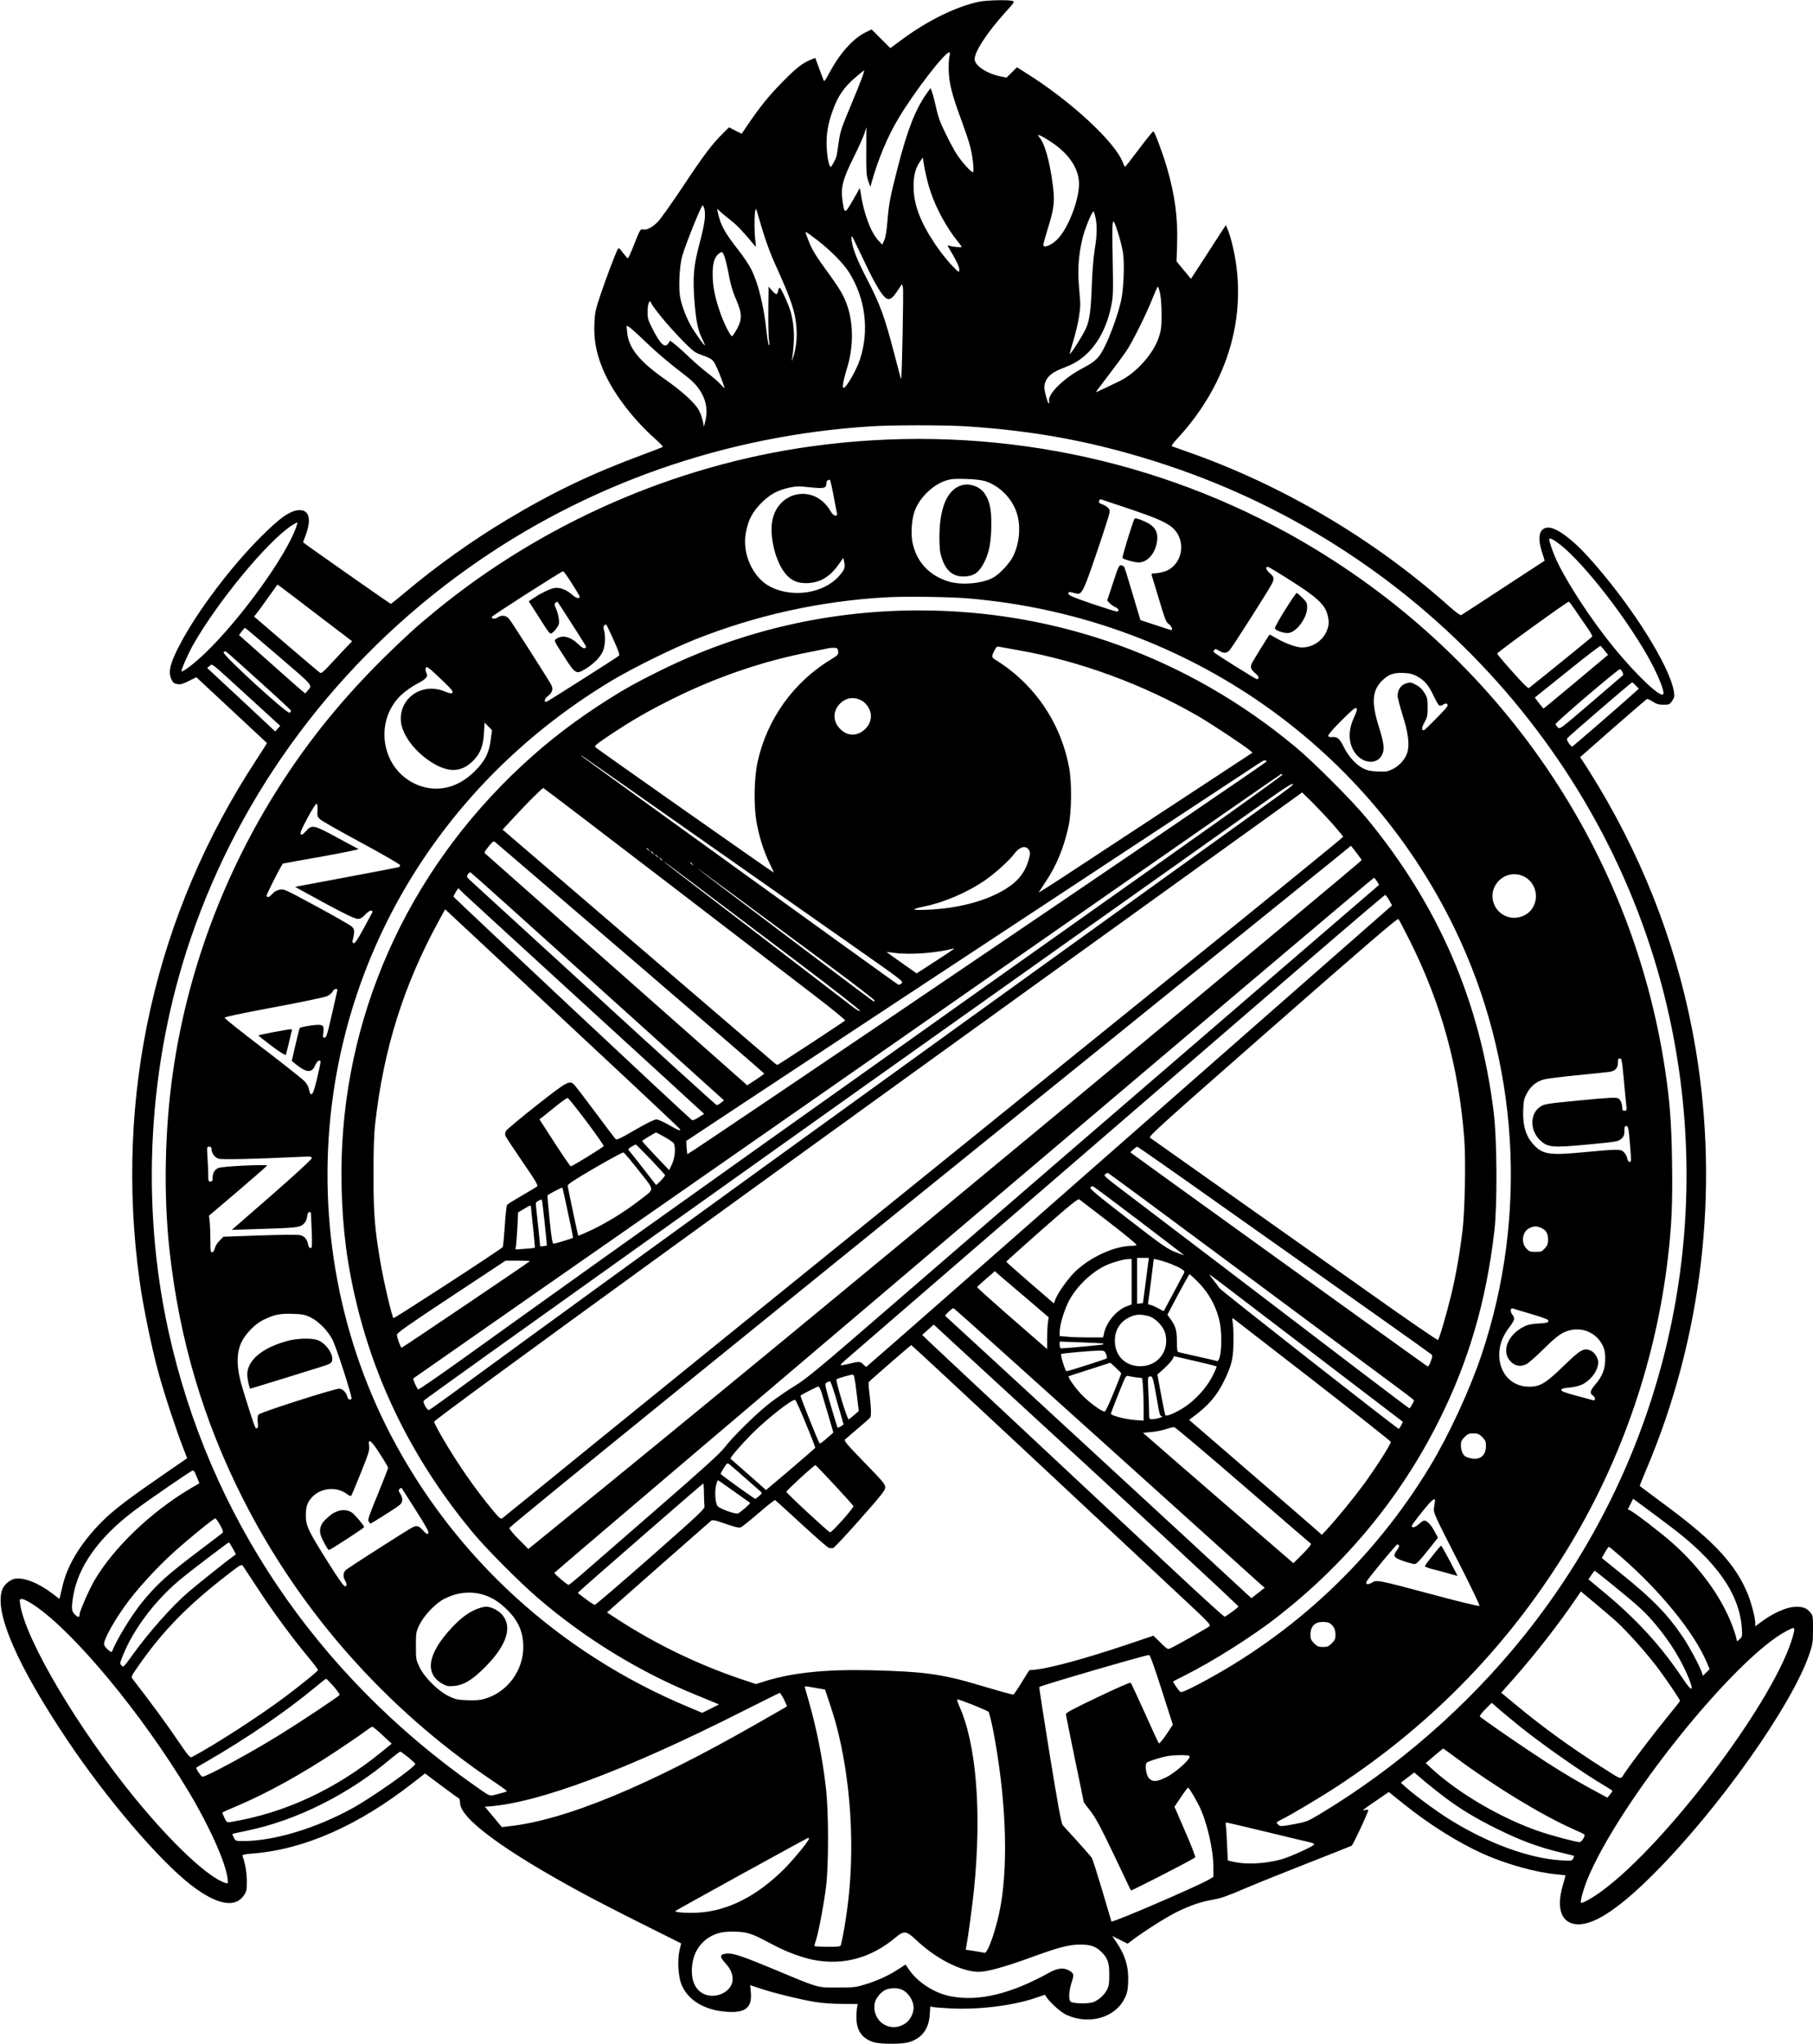 <?xml version="1.0" standalone="no"?>
<!DOCTYPE svg PUBLIC "-//W3C//DTD SVG 20010904//EN"
 "http://www.w3.org/TR/2001/REC-SVG-20010904/DTD/svg10.dtd">
<svg version="1.0" xmlns="http://www.w3.org/2000/svg"
 width="1663pt" height="1875pt" viewBox="0 0 1663 1875"
 preserveAspectRatio="xMidYMid meet">
<g transform="translate(0,1875) scale(0.1,-0.1)"
fill="#000000" stroke="none">
<path d="M8980 18734 c-213 -45 -474 -174 -714 -352 l-99 -74 -86 86 -86 86
-50 -24 c-118 -56 -241 -193 -340 -379 -41 -76 -44 -80 -53 -57 -5 14 -24 64
-42 112 l-32 87 -37 -15 c-82 -34 -132 -73 -256 -198 -126 -127 -212 -232
-327 -402 l-55 -81 -58 29 -58 30 -54 -54 c-96 -93 -181 -205 -368 -488 -101
-151 -204 -297 -229 -323 -52 -54 -104 -80 -139 -72 -22 6 -27 -3 -77 -129
-29 -75 -57 -136 -61 -136 -4 0 -24 23 -45 51 -29 40 -39 48 -46 36 -21 -38
-104 -256 -155 -407 -52 -154 -56 -173 -61 -280 -5 -143 14 -255 69 -395 83
-213 267 -462 484 -657 44 -40 78 -74 75 -77 -2 -3 -79 -34 -170 -67 -479
-177 -835 -347 -1260 -602 -314 -188 -644 -423 -927 -661 -73 -61 -135 -111
-138 -111 -6 0 -805 560 -805 565 0 1 11 31 24 66 53 143 33 229 -54 229 -82
0 -176 -64 -356 -244 -276 -276 -581 -680 -738 -978 -94 -176 -115 -258 -86
-325 15 -35 24 -43 55 -49 30 -5 49 0 106 28 l70 35 322 -300 c177 -165 323
-301 325 -303 2 -1 -39 -67 -91 -146 -936 -1424 -1311 -3095 -1076 -4793 31
-225 111 -615 173 -840 55 -200 165 -533 229 -696 l34 -87 -215 -148 c-296
-204 -433 -307 -530 -398 -208 -197 -350 -418 -397 -621 -9 -39 -19 -82 -23
-97 l-7 -27 -65 50 c-129 98 -262 150 -345 135 -46 -9 -101 -57 -116 -104 -71
-207 140 -691 597 -1374 365 -545 848 -1110 1142 -1336 232 -178 401 -209 480
-89 24 37 27 49 26 131 0 77 -16 168 -40 229 -4 11 14 16 88 22 476 36 976
257 1480 652 l107 83 148 -111 c81 -61 154 -114 161 -116 6 -3 12 -22 12 -43
0 -142 403 -439 1130 -832 107 -58 353 -185 546 -281 l352 -176 -15 -63 c-20
-86 -13 -234 16 -309 57 -149 215 -244 426 -256 164 -10 224 40 212 178 l-6
67 87 -29 c121 -41 376 -104 507 -125 66 -11 167 -18 252 -18 l141 -1 -6 -30
c-4 -16 -7 -61 -6 -100 0 -115 54 -189 160 -221 65 -19 255 -19 322 1 117 35
182 121 190 251 l5 76 31 -6 c17 -3 92 -8 166 -12 253 -12 564 27 766 96 l89
30 14 -22 c32 -50 134 -141 184 -163 207 -94 446 -26 533 152 23 45 29 74 32
146 7 138 -26 250 -111 374 l-35 52 70 -35 71 -36 41 31 c109 83 312 211 406
258 128 63 231 98 341 116 64 11 132 34 284 100 110 47 373 153 585 236 212
83 391 154 398 158 13 8 152 305 152 325 0 6 -11 8 -27 3 -36 -8 -31 -4 104
88 l112 77 138 -111 c232 -186 494 -351 726 -456 212 -95 488 -172 680 -189
42 -3 77 -8 77 -10 0 -2 -11 -43 -25 -90 -65 -225 -8 -361 150 -358 153 4 375
154 680 459 600 599 1278 1558 1434 2028 28 83 31 104 31 219 0 120 -1 128
-25 156 -35 42 -74 55 -149 50 -75 -5 -193 -58 -295 -133 l-61 -45 0 33 c0 47
-37 186 -70 267 -110 266 -302 475 -725 790 -143 106 -262 195 -264 197 -2 1
24 68 58 147 514 1210 673 2557 455 3861 -143 855 -446 1671 -898 2423 -53 86
-110 179 -129 206 l-33 50 300 264 c166 145 306 266 313 269 6 2 30 -8 54 -24
33 -22 54 -28 97 -28 53 0 57 2 80 35 20 29 22 42 17 80 -36 243 -412 832
-800 1256 -142 154 -280 254 -352 254 -83 0 -105 -86 -58 -227 14 -42 24 -76
23 -77 -2 -1 -172 -113 -378 -247 -206 -135 -380 -249 -387 -252 -7 -5 -52 29
-110 80 -690 617 -1530 1113 -2403 1419 -69 25 -131 47 -139 49 -9 4 6 26 45
68 482 520 664 1172 503 1802 -11 44 -28 98 -38 120 l-17 40 -80 -123 c-43
-67 -115 -178 -159 -246 l-81 -124 -66 80 -66 80 5 162 c8 234 -20 448 -93
697 -37 128 -110 325 -124 334 -4 3 -63 -69 -131 -160 -68 -91 -126 -165 -129
-165 -3 0 -12 16 -19 35 -68 189 -481 571 -897 830 l-76 48 -48 -48 -48 -47
-58 12 c-124 26 -234 99 -234 157 0 71 115 246 284 433 80 88 84 95 64 102
-41 11 -242 7 -308 -8z m-272 -506 c-5 -24 -8 -88 -5 -143 6 -114 33 -216 120
-450 30 -82 65 -186 76 -229 24 -90 39 -236 25 -236 -16 0 -99 91 -143 157
-23 35 -71 122 -106 195 -51 103 -71 158 -89 244 -14 61 -31 126 -38 144 l-13
32 -41 -58 c-99 -142 -172 -330 -259 -669 -71 -276 -82 -335 -95 -494 -7 -87
-17 -149 -29 -175 l-18 -41 -37 40 c-70 75 -135 252 -162 440 -4 28 -9 43 -12
35 -2 -8 -32 -61 -65 -118 -69 -117 -71 -117 -89 7 -18 120 2 196 103 399 45
90 89 189 99 220 l17 56 -1 -219 c-1 -194 1 -226 18 -275 l20 -55 9 35 c61
218 149 430 250 597 146 244 423 603 465 603 7 0 7 -14 0 -42z m-804 -199
c-15 -40 -64 -163 -111 -274 -73 -174 -86 -213 -99 -304 -8 -57 -17 -116 -20
-130 -8 -31 -45 -101 -54 -101 -15 0 -32 81 -37 176 -6 116 10 217 58 347 44
124 104 210 201 293 46 39 84 70 86 69 1 -1 -9 -35 -24 -76z m1733 -578 c156
-103 246 -227 259 -357 16 -149 -98 -450 -206 -548 -57 -52 -120 -73 -120 -42
0 8 18 73 40 145 61 197 67 252 46 411 -29 219 -74 376 -124 433 -31 36 14 17
105 -42z m-1102 -458 c52 -156 151 -337 251 -459 19 -23 34 -45 34 -49 0 -8
-88 1 -117 12 -14 6 -13 0 7 -33 60 -99 90 -161 89 -189 0 -29 -2 -28 -75 48
-41 43 -108 129 -149 191 -136 204 -195 363 -195 526 0 99 16 163 56 223 l28
42 18 -105 c11 -58 34 -151 53 -207z m-2073 -164 c13 -55 0 -143 -47 -319 -52
-198 -61 -294 -46 -510 14 -187 31 -275 70 -355 17 -33 28 -61 26 -63 -5 -5
-74 92 -118 163 -47 78 -92 193 -107 273 -18 89 -8 297 19 387 32 109 175 465
186 461 5 -1 13 -18 17 -37z m549 -244 c23 -71 63 -179 91 -240 159 -351 193
-454 204 -605 7 -89 -5 -194 -31 -270 -13 -39 -14 -41 -9 -10 25 167 22 298
-12 425 -19 68 -90 225 -103 225 -5 0 -11 -13 -14 -30 -8 -39 -18 -38 -56 5
l-31 36 -2 -168 c-2 -192 0 -293 8 -343 3 -21 2 -31 -4 -25 -5 6 -14 61 -21
124 -24 230 -75 440 -138 566 -20 41 -73 121 -118 178 -130 166 -166 232 -190
347 l-8 35 39 -35 c22 -19 66 -56 100 -82 48 -37 121 -116 214 -231 3 -4 3 19
-1 50 -10 76 -11 232 -2 274 7 33 7 33 25 -31 10 -36 37 -123 59 -195z m3038
168 c16 -80 14 -160 -9 -301 -10 -68 -22 -208 -25 -310 -8 -233 -19 -318 -49
-394 -24 -59 -145 -252 -153 -244 -2 2 12 54 31 115 19 62 43 159 52 218 15
92 16 121 6 227 -20 202 -12 335 29 506 21 84 85 240 99 240 4 0 12 -26 19
-57z m210 -151 c17 -54 36 -131 42 -172 15 -95 6 -330 -16 -430 -25 -117 -91
-305 -145 -416 -57 -118 -86 -147 -211 -213 -175 -92 -322 -239 -306 -302 3
-11 2 -19 -3 -19 -10 0 -40 108 -40 143 0 79 52 135 165 178 108 41 159 72
228 137 105 101 182 251 219 432 19 88 20 121 14 445 -7 392 -5 400 53 217z
m-2761 -56 c117 -90 236 -210 287 -290 153 -240 191 -537 103 -804 -31 -94
-120 -251 -147 -260 -19 -6 -8 63 30 185 57 186 58 398 3 562 -33 97 -65 153
-179 310 -112 153 -150 215 -181 299 -26 67 -27 72 -18 72 3 0 49 -33 102 -74z
m446 -228 c85 -179 148 -282 187 -306 29 -18 56 1 104 74 l39 58 8 -29 c8 -25
-9 -834 -16 -842 -2 -2 -29 97 -60 220 -92 353 -131 459 -250 690 -103 197
-147 316 -145 386 0 22 4 18 24 -24 13 -27 62 -130 109 -227z m-1299 80 c9
-24 27 -99 40 -168 16 -89 35 -154 66 -225 57 -132 58 -183 8 -275 -20 -36
-40 -65 -45 -64 -16 1 -82 135 -113 231 -45 134 -63 226 -64 333 -1 104 16
161 56 192 31 24 33 23 52 -24z m3996 -340 c8 -36 14 -119 14 -193 0 -107 -4
-143 -23 -202 -49 -157 -214 -341 -372 -414 -47 -22 -112 -53 -144 -69 -33
-16 -61 -28 -63 -27 -1 2 50 70 113 152 64 83 138 184 166 225 57 85 187 347
244 493 21 53 41 97 45 97 3 0 13 -28 20 -62z m-4569 -223 c43 -53 126 -145
184 -205 82 -84 116 -113 152 -126 119 -43 130 -50 156 -103 29 -56 87 -211
80 -211 -3 0 -19 16 -36 36 -18 20 -68 64 -112 97 -45 34 -124 102 -176 152
-52 50 -113 104 -134 120 l-39 30 -15 -23 c-33 -50 -71 -16 -148 133 -39 76
-44 94 -44 151 0 36 5 75 11 86 11 20 12 20 26 -10 8 -17 51 -74 95 -127z
m-157 -215 c110 -106 226 -204 378 -320 152 -114 214 -258 177 -411 l-13 -54
-11 55 c-7 31 -23 76 -38 101 -39 67 -155 172 -308 279 -236 166 -334 287
-347 430 l-6 62 24 -12 c13 -8 78 -66 144 -130z m2925 -780 c673 -41 1246
-152 1870 -360 2374 -791 4152 -2783 4629 -5185 391 -1965 -103 -3983 -1358
-5550 -516 -645 -1169 -1215 -1880 -1641 -109 -65 -120 -69 -235 -90 -110 -20
-123 -21 -138 -7 -10 9 -18 19 -18 23 0 3 21 16 48 29 82 40 351 200 502 299
885 579 1602 1323 2144 2224 478 796 786 1698 895 2628 35 293 44 511 38 884
-5 350 -20 550 -62 831 -310 2085 -1587 3902 -3473 4939 -1317 724 -2850 1002
-4367 790 -1250 -174 -2461 -706 -3440 -1509 -175 -143 -269 -229 -463 -419
-383 -377 -694 -759 -971 -1193 -507 -795 -843 -1697 -975 -2623 -76 -528 -87
-1130 -30 -1640 90 -809 309 -1551 670 -2265 523 -1037 1314 -1932 2289 -2590
72 -48 131 -91 133 -95 3 -7 -15 -12 -120 -39 -37 -9 -41 -7 -175 88 -1454
1023 -2436 2481 -2807 4166 -260 1181 -188 2460 203 3605 463 1359 1354 2548
2541 3394 1081 771 2359 1221 3705 1305 192 12 656 12 845 1z m196 -504 c124
-39 237 -147 284 -274 48 -124 34 -300 -31 -423 -31 -58 -108 -142 -164 -179
-91 -61 -293 -83 -420 -46 -182 54 -300 182 -336 364 -14 74 -7 195 16 269 38
124 164 252 288 293 52 17 82 19 187 16 77 -2 144 -10 176 -20z m-1391 -128
c14 -79 29 -153 32 -165 4 -18 1 -23 -15 -23 -13 0 -29 15 -46 44 -150 256
-500 180 -536 -116 -15 -130 28 -316 99 -426 55 -85 120 -122 213 -122 125 0
221 56 304 176 l39 56 8 -36 c12 -51 4 -74 -47 -131 -139 -158 -423 -203 -628
-99 -164 83 -266 310 -225 505 23 115 60 183 141 265 80 80 149 117 259 141
62 13 89 13 189 2 128 -13 148 -8 148 36 0 21 10 32 31 34 4 1 19 -63 34 -141z
m2702 -122 c282 -95 373 -137 426 -195 115 -127 62 -339 -97 -386 -27 -8 -65
-15 -83 -15 -28 0 -33 -3 -29 -17 3 -10 30 -99 60 -198 69 -227 69 -228 100
-253 24 -18 36 -52 19 -52 -5 0 -70 21 -145 46 l-137 45 -25 82 c-13 45 -46
154 -72 242 -26 88 -50 163 -53 166 -3 4 -15 10 -26 13 -19 5 -26 -9 -75 -159
l-54 -164 23 -25 c13 -13 36 -30 52 -36 32 -14 39 -40 12 -40 -10 0 -114 33
-230 72 -174 60 -213 76 -213 92 0 14 5 17 23 13 12 -3 34 -9 49 -12 51 -13
66 17 186 370 62 182 115 346 118 366 5 31 2 39 -22 58 -15 12 -38 24 -51 27
-22 6 -30 24 -16 37 3 4 7 7 8 7 1 0 114 -38 252 -84z m-7631 -174 c-94 -266
-504 -834 -826 -1146 -100 -97 -214 -185 -225 -175 -7 8 60 161 108 246 229
401 684 951 906 1094 25 16 46 27 48 25 2 -1 -3 -21 -11 -44z m11562 -134
c201 -138 597 -633 827 -1033 90 -156 161 -324 153 -359 -14 -64 -324 244
-555 551 -176 232 -353 513 -428 678 -30 66 -65 166 -65 187 0 15 22 8 68 -24z
m-2441 -353 c238 -151 312 -218 338 -309 11 -37 15 -73 11 -98 -19 -119 -124
-208 -244 -208 -49 0 -152 37 -226 80 -38 22 -70 39 -71 38 -9 -10 -147 -234
-160 -259 -20 -38 -13 -61 32 -98 32 -27 38 -51 11 -51 -13 0 -398 242 -398
250 0 3 4 11 9 18 6 11 15 9 42 -7 44 -27 70 -26 96 2 25 26 361 554 390 612
24 48 21 61 -24 101 -32 28 -38 54 -13 54 5 0 99 -56 207 -125z m-6592 -27
c84 -134 80 -127 61 -134 -10 -4 -30 6 -53 26 -55 49 -117 73 -165 66 -43 -7
-127 -48 -195 -94 l-43 -28 97 -152 c92 -146 97 -152 117 -139 12 8 32 29 44
48 20 28 23 42 18 81 -3 27 -14 68 -25 92 -17 39 -17 47 -5 57 8 6 16 10 18 8
5 -5 213 -329 245 -382 20 -33 21 -38 6 -43 -11 -5 -30 6 -58 34 -76 73 -148
90 -206 50 -21 -15 -19 -18 70 -156 107 -167 112 -170 196 -121 81 49 148 118
167 175 18 54 21 132 6 184 -9 31 -2 49 20 50 3 0 33 -62 67 -138 47 -105 59
-140 50 -148 -16 -15 -643 -413 -660 -420 -31 -12 -25 25 9 51 41 32 51 63 30
103 -20 39 -351 558 -383 600 -28 37 -72 43 -111 16 -24 -16 -56 -12 -50 7 4
12 638 418 653 418 6 0 42 -50 80 -111z m-2322 -297 l307 -234 -73 -76 c-40
-42 -102 -109 -139 -149 -48 -52 -71 -71 -81 -65 -8 4 -147 122 -310 262
l-297 255 25 30 c13 17 62 83 107 147 l83 116 36 -26 c19 -14 174 -131 342
-260z m5958 159 c1938 -163 3626 -1307 4460 -3025 590 -1217 680 -2632 247
-3919 -106 -316 -298 -732 -471 -1018 -514 -851 -1247 -1541 -2130 -2003 -114
-59 -151 -74 -161 -66 -19 16 -70 91 -65 95 2 2 50 27 106 55 253 126 622 359
848 536 634 494 1132 1099 1484 1802 272 544 433 1093 508 1738 28 236 25 836
-5 1084 -124 1020 -508 1909 -1172 2711 -130 158 -486 514 -649 649 -981 816
-2181 1251 -3451 1251 -829 0 -1634 -187 -2369 -550 -242 -119 -366 -190 -574
-326 -294 -193 -546 -395 -796 -639 -1033 -1008 -1590 -2355 -1558 -3770 9
-394 52 -727 142 -1092 189 -767 543 -1459 1066 -2088 122 -147 423 -449 588
-591 434 -375 943 -687 1466 -898 77 -31 154 -63 170 -70 l30 -13 -77 -39 -77
-38 -128 54 c-1184 495 -2142 1371 -2728 2493 -496 952 -682 2051 -529 3126
225 1577 1154 2957 2559 3799 194 116 555 294 770 379 556 220 1139 348 1740
383 176 10 579 5 756 -10z m5564 -102 c26 -40 75 -110 107 -155 33 -46 56 -87
53 -93 -4 -7 -493 -404 -581 -472 -8 -5 -58 44 -150 148 -77 86 -140 161 -141
168 -2 10 641 476 657 476 4 0 29 -33 55 -72z m-11889 -429 c326 -280 312
-262 264 -317 l-20 -24 -29 24 c-16 12 -153 133 -304 268 l-275 244 25 33 c14
18 27 33 30 33 3 0 142 -117 309 -261z m12163 52 l31 -39 -294 -246 c-161
-135 -295 -246 -298 -246 -2 0 -21 23 -42 50 l-38 50 23 19 c13 10 147 118
298 239 151 122 278 219 282 216 4 -2 21 -22 38 -43z m-5374 3 c559 -98 1144
-314 1645 -604 122 -71 418 -267 472 -312 l27 -23 -632 -415 c-348 -228 -791
-519 -985 -647 -194 -128 -349 -227 -345 -221 4 7 34 52 66 101 100 150 167
314 209 511 28 132 30 395 5 532 -67 364 -263 684 -555 908 -41 30 -91 65
-113 78 -45 25 -47 34 -18 89 17 35 24 40 47 35 15 -3 95 -17 177 -32z m-1657
-10 c3 -29 -2 -35 -60 -70 -349 -210 -594 -552 -680 -949 -31 -144 -35 -390
-10 -540 24 -138 67 -275 123 -389 21 -44 38 -80 36 -81 -3 -3 -1619 1133
-1636 1150 -11 11 9 28 125 106 207 138 346 219 576 334 407 203 832 349 1269
434 85 17 163 32 174 35 11 2 34 3 50 3 26 -2 30 -6 33 -33z m-5305 -278 c158
-142 287 -262 287 -266 0 -4 -6 -12 -13 -19 -20 -16 -623 535 -606 555 9 11
15 11 28 1 10 -6 147 -128 304 -271z m-105 -138 l292 -267 -23 -26 -22 -26
-312 292 -313 291 22 18 c28 22 -6 49 356 -282z m1676 246 c17 -15 71 -65 119
-111 67 -65 86 -88 77 -98 -8 -10 -23 -8 -72 12 -198 81 -402 -48 -402 -253 0
-125 113 -287 274 -392 160 -104 283 -101 392 11 64 66 91 134 97 250 l6 98
34 -35 34 -35 -12 -88 c-15 -121 -52 -194 -146 -288 -162 -162 -364 -204 -552
-114 -310 148 -373 579 -120 816 36 33 99 77 145 101 84 44 101 66 82 102 -11
21 -8 50 6 50 3 0 20 -12 38 -26z m10928 -19 c6 -14 9 -27 7 -28 -2 -2 -134
-115 -292 -251 -282 -242 -289 -248 -307 -230 -10 11 -20 24 -22 30 -4 13 571
504 590 504 7 0 18 -11 24 -25z m-1883 -40 c69 -38 106 -82 152 -181 21 -45
44 -84 52 -87 8 -3 25 1 37 10 25 18 48 5 34 -20 -14 -24 -204 -217 -214 -217
-22 0 -20 26 6 73 26 46 29 62 29 138 0 78 -3 90 -30 134 -21 34 -45 56 -78
73 -43 23 -51 24 -88 13 -48 -14 -79 -59 -79 -113 0 -20 21 -101 46 -180 50
-157 64 -264 45 -335 -17 -62 -68 -123 -131 -156 -50 -26 -62 -28 -140 -25
-63 2 -97 9 -131 26 -69 34 -135 105 -180 193 -42 85 -60 101 -111 97 -22 -2
-33 2 -35 12 -2 8 51 70 122 140 96 96 127 122 136 113 10 -10 4 -29 -21 -85
-57 -121 -53 -240 10 -326 71 -99 200 -109 246 -19 26 48 19 109 -26 252 -72
226 -65 338 26 429 57 58 109 77 200 72 54 -2 82 -9 123 -31z m2005 -84 l28
-29 -38 -35 c-177 -158 -568 -497 -574 -497 -3 0 -17 14 -30 32 -15 21 -20 36
-14 45 10 16 586 512 595 513 3 0 18 -13 33 -29z m-7102 -137 c39 -20 79 -77
85 -122 7 -56 -12 -105 -57 -146 -68 -61 -153 -61 -219 2 -73 69 -75 167 -6
237 55 55 127 65 197 29z m-1492 -1259 c580 -407 1241 -871 1467 -1030 406
-285 413 -290 392 -307 -12 -10 -26 -15 -31 -11 -27 16 -2894 2086 -2903 2096
-7 7 -5 7 5 2 8 -5 490 -342 1070 -750z m5207 698 c4 -10 -5304 -3609 -5312
-3602 -1 2 -5 31 -7 63 l-3 59 485 321 c848 561 2005 1324 3380 2229 734 483
1358 894 1385 912 50 34 66 38 72 18z m146 -120 c3 -5 -441 -324 -987 -710
-2560 -1813 -5208 -3697 -6515 -4637 -227 -163 -418 -295 -425 -293 -11 5 -51
95 -45 101 5 5 2034 1420 3604 2513 649 452 1893 1319 2765 1927 872 607 1588
1105 1592 1105 4 1 9 -2 11 -6z m95 -92 c-1 -5 -52 -45 -113 -89 -60 -43 -578
-416 -1150 -827 -2487 -1790 -4948 -3572 -6293 -4557 -194 -143 -359 -261
-367 -264 -16 -7 -61 74 -48 86 45 42 3394 2429 5863 4180 734 520 1504 1066
1710 1213 341 242 408 285 398 258z m-5755 -884 c611 -469 1235 -947 1384
-1062 150 -115 269 -213 265 -217 -14 -14 -614 -408 -622 -408 -4 0 -27 17
-51 39 -24 21 -590 507 -1257 1079 l-1212 1041 114 123 c117 127 249 258 260
258 4 0 507 -384 1119 -853z m6118 527 c54 -62 99 -116 99 -121 0 -6 -768
-631 -1707 -1389 -2147 -1734 -4041 -3267 -5138 -4158 -467 -380 -857 -697
-867 -704 -15 -11 -25 -3 -90 75 -161 194 -318 420 -457 658 -45 77 -80 145
-79 152 6 27 3285 2407 7023 5097 l939 676 89 -87 c49 -49 133 -138 188 -199z
m-9309 122 c-3 -52 -1 -59 26 -84 17 -15 188 -112 381 -216 196 -106 351 -196
351 -203 0 -8 -6 -16 -12 -18 -7 -3 -224 -45 -482 -93 l-469 -88 64 -36 c337
-186 479 -258 509 -258 26 0 42 9 72 41 25 26 44 39 54 35 8 -3 13 -9 11 -13
-2 -5 -39 -72 -81 -150 -58 -107 -81 -140 -92 -136 -11 4 -13 12 -9 27 4 11 9
39 12 61 4 33 0 44 -21 65 -15 13 -160 97 -324 185 -288 156 -298 161 -337
153 -24 -5 -51 -20 -67 -38 -29 -32 -43 -37 -53 -20 -5 7 112 240 149 297 1 1
160 30 354 64 194 35 347 66 340 70 -7 3 -88 47 -179 96 -237 129 -247 131
-306 64 -25 -27 -35 -33 -44 -24 -9 9 5 43 61 148 40 74 78 134 84 132 7 -3
10 -26 8 -61z m2876 -1360 c672 -577 1222 -1052 1222 -1055 0 -3 -35 -29 -78
-57 l-78 -51 -209 185 c-116 102 -653 577 -1194 1056 -541 479 -990 876 -998
883 -14 11 -10 19 28 66 42 52 45 54 65 38 11 -9 570 -488 1242 -1065z m6702
903 c0 -6 -903 -760 -2565 -2139 -2055 -1706 -3634 -3007 -4855 -3999 l-224
-182 -89 90 c-49 49 -87 96 -85 103 6 19 2430 1986 5968 4843 789 637 1506
1216 1594 1287 l158 129 49 -63 c27 -35 49 -66 49 -69z m-3054 96 c14 -21 15
-32 5 -73 -32 -127 -96 -213 -217 -288 -175 -109 -432 -178 -714 -190 -152 -7
-163 3 -31 30 183 38 392 128 552 237 96 66 229 186 274 248 46 62 103 78 131
36z m-3485 -2 c13 -16 12 -17 -3 -4 -17 13 -22 21 -14 21 2 0 10 -8 17 -17z
m40 -30 c13 -16 12 -17 -3 -4 -17 13 -22 21 -14 21 2 0 10 -8 17 -17z m40 -30
c13 -16 12 -17 -3 -4 -17 13 -22 21 -14 21 2 0 10 -8 17 -17z m40 -30 c13 -16
12 -17 -3 -4 -17 13 -22 21 -14 21 2 0 10 -8 17 -17z m1231 -928 c351 -265
592 -454 587 -459 -5 -6 -32 9 -66 36 -32 24 -380 292 -773 593 -393 302 -770
591 -837 642 -68 52 -123 96 -123 98 0 3 138 -100 308 -228 169 -127 576 -434
904 -682z m-951 888 c13 -16 12 -17 -3 -4 -17 13 -22 21 -14 21 2 0 10 -8 17
-17z m1256 -932 c233 -172 420 -317 417 -322 -3 -5 -11 -6 -17 -2 -21 12
-1571 1183 -1607 1214 -35 30 428 -312 1207 -890z m-2122 -193 l1156 -1043
-28 -22 c-15 -13 -33 -22 -40 -21 -7 2 -506 455 -1109 1008 -604 553 -1118
1023 -1142 1045 -42 38 -44 42 -31 63 8 12 19 20 26 18 7 -3 532 -474 1168
-1048z m8495 1010 c147 -75 144 -292 -5 -359 -102 -47 -220 -4 -266 96 -79
172 102 348 271 263z m-1349 -44 l19 -32 -857 -738 c-1392 -1199 -2713 -2340
-3571 -3083 -704 -610 -818 -705 -925 -771 -67 -41 -169 -111 -227 -155 -120
-91 -352 -318 -425 -416 -37 -49 -195 -193 -600 -545 -302 -263 -611 -531
-685 -596 -74 -65 -139 -118 -145 -118 -12 0 -130 100 -130 110 0 11 7508
6381 7518 6377 4 -1 17 -16 28 -33z m-7611 -815 c393 -359 878 -803 1077 -986
l362 -332 -51 -32 c-34 -22 -54 -30 -63 -23 -35 25 -2185 2040 -2185 2048 0 5
10 24 21 43 l22 35 51 -50 c28 -27 373 -343 766 -703z m7722 643 l27 -48
-1292 -1134 c-710 -624 -1794 -1577 -2409 -2117 -615 -541 -1120 -983 -1122
-983 -3 0 -16 11 -30 25 -27 27 -35 27 -146 -1 -30 -7 -56 -11 -59 -8 -3 2 17
24 45 48 117 102 1766 1527 2624 2267 514 444 1246 1075 1625 1402 380 328
695 596 700 596 6 1 22 -21 37 -47z m-7303 -1350 c438 -408 798 -747 799 -752
7 -19 -17 -10 -103 40 -49 28 -99 50 -115 50 -18 0 -91 -36 -195 -96 -140 -82
-169 -95 -179 -83 -8 8 -89 115 -181 239 -92 124 -179 237 -193 253 -47 50
-58 45 -349 -183 -147 -116 -274 -222 -282 -236 -9 -19 -10 -33 -3 -48 5 -12
75 -118 156 -236 130 -190 145 -216 130 -227 -9 -6 -72 -44 -139 -83 -68 -39
-128 -76 -133 -83 -6 -7 -16 -95 -22 -197 -7 -102 -15 -188 -19 -191 -29 -30
-996 -658 -1002 -652 -14 14 -89 333 -119 509 -53 310 -64 447 -64 809 0 245
4 368 17 480 76 669 259 1253 574 1832 l66 121 280 -261 c155 -144 639 -596
1076 -1005z m7499 965 c285 -574 442 -1148 493 -1801 15 -192 6 -664 -16 -846
-25 -208 -62 -419 -105 -595 -43 -176 -107 -395 -120 -408 -4 -5 -293 193
-641 441 -498 352 -1906 1348 -2000 1414 -17 12 91 109 1123 1015 833 731
1145 999 1154 992 7 -5 57 -101 112 -212z m-4193 -66 c-6 -5 -83 -57 -173
-115 l-164 -106 -138 97 c-76 54 -138 98 -137 99 1 1 34 -3 72 -8 139 -20 389
-1 545 41 2 0 0 -3 -5 -8z m-5651 -377 c-1 -5 -23 -105 -50 -221 -41 -181 -51
-213 -67 -213 -15 0 -17 6 -11 48 9 72 -4 79 -119 63 -51 -7 -95 -17 -98 -23
-3 -5 -21 -75 -39 -155 l-34 -146 29 -24 c105 -86 154 -91 185 -18 19 45 50
62 50 28 -1 -10 -16 -79 -33 -153 -24 -97 -37 -136 -49 -138 -11 -2 -17 8 -22
38 -4 26 -19 54 -41 79 -20 21 -193 159 -385 305 -193 147 -350 272 -350 279
0 8 153 40 447 95 247 46 467 92 490 102 25 11 48 30 55 45 11 24 45 32 42 9z
m11800 -811 c9 -104 20 -212 23 -240 5 -49 4 -53 -16 -53 -17 0 -21 6 -21 31
0 32 -15 69 -34 81 -18 12 -88 9 -351 -17 -311 -30 -329 -33 -368 -59 -98 -66
-94 -225 7 -314 67 -59 114 -62 431 -32 271 26 279 27 309 55 21 19 26 34 26
70 0 37 3 45 18 45 17 0 20 -17 33 -165 13 -153 13 -165 -2 -165 -11 0 -19 12
-23 33 -3 19 -18 44 -31 57 -31 29 -46 29 -360 0 -320 -31 -383 -22 -466 67
-74 77 -104 181 -97 330 3 73 9 97 33 142 36 66 85 107 150 126 27 9 165 26
305 40 140 14 274 27 298 31 57 7 82 33 82 84 0 32 4 40 18 40 17 0 20 -19 36
-187z m-9514 -392 c88 -118 159 -219 157 -225 -4 -12 -287 -186 -302 -186 -5
1 -72 98 -148 216 l-139 215 24 18 c12 10 68 55 123 99 55 45 105 80 112 79 7
-1 84 -98 173 -216z m716 -142 c41 -22 79 -49 84 -59 20 -36 11 -132 -16 -190
l-26 -55 -124 130 c-68 72 -124 133 -124 137 0 5 118 77 129 78 2 0 37 -18 77
-41z m-127 -206 c72 -75 131 -140 131 -145 0 -12 -77 -94 -83 -88 -2 3 -55 70
-117 150 -62 80 -120 153 -128 162 -13 15 -11 19 19 37 19 12 37 21 41 21 3 0
65 -62 137 -137z m-4029 97 c0 -38 28 -78 64 -90 32 -10 315 -4 729 16 124 6
129 5 125 -14 -2 -11 -162 -158 -367 -337 l-365 -318 220 7 c367 11 402 14
436 45 21 18 31 39 35 69 3 26 11 42 19 42 8 0 15 -1 15 -2 1 -2 4 -76 8 -166
5 -146 4 -162 -10 -162 -11 0 -19 12 -23 33 -9 47 -32 75 -70 85 -21 6 -161 5
-370 -2 l-337 -12 -35 -36 c-20 -19 -39 -50 -43 -69 -4 -20 -14 -35 -24 -37
-15 -3 -17 8 -17 106 0 60 -3 136 -6 169 l-7 60 267 227 c146 125 266 230 266
233 0 13 -412 -7 -446 -22 -36 -15 -54 -46 -54 -96 0 -22 -5 -29 -20 -29 -18
0 -20 7 -20 63 0 34 -3 106 -7 160 -6 95 -5 97 15 97 16 0 22 -6 22 -20z
m9202 -477 c1317 -930 1973 -1395 1987 -1408 12 -11 11 -21 -5 -64 -10 -29
-23 -50 -29 -47 -9 3 -2709 1948 -2725 1963 -5 4 51 52 62 53 4 0 324 -223
710 -497z m-5282 277 c149 -190 147 -162 15 -265 -156 -121 -329 -226 -485
-296 -46 -21 -85 -37 -86 -36 -3 3 -95 438 -97 459 -1 13 63 55 248 163 138
80 256 144 263 142 7 -1 71 -76 142 -167z m5502 -907 c656 -487 1286 -956
1401 -1041 114 -84 207 -155 207 -158 0 -12 -35 -74 -42 -74 -4 0 -236 175
-515 388 -475 364 -1717 1309 -2116 1612 -158 119 -176 136 -161 147 10 7 21
13 25 13 5 0 545 -399 1201 -887z m-911 446 c225 -171 409 -312 409 -314 0 -2
-36 11 -80 29 -71 27 -124 64 -435 305 -289 223 -353 277 -343 288 6 8 18 11
25 8 8 -2 199 -145 424 -316z m-5241 74 c27 -125 48 -228 47 -229 -9 -6 -166
-54 -178 -54 -12 0 -19 38 -38 221 -12 122 -21 222 -19 224 18 13 133 73 136
70 2 -2 26 -106 52 -232z m4963 -86 c142 -109 255 -203 252 -208 -4 -5 -24 -9
-46 -9 -157 0 -388 -107 -525 -244 -64 -65 -155 -193 -175 -251 l-12 -33 -219
189 c-120 104 -218 191 -218 194 0 3 147 135 327 294 271 238 331 286 344 277
8 -6 131 -100 272 -209z m-5177 -5 c12 -114 21 -208 20 -209 -1 -1 -15 -3 -31
-5 l-30 -3 -16 160 c-10 88 -19 179 -22 203 -4 38 -2 44 22 56 14 8 28 12 31
10 2 -3 14 -98 26 -212z m-126 146 c0 -7 9 -94 20 -193 10 -98 18 -181 16
-182 -2 -2 -43 -7 -91 -10 l-87 -6 6 39 c3 21 8 98 12 170 l6 131 52 31 c57
35 66 38 66 20z m9264 -192 c46 -19 66 -51 66 -108 0 -39 -6 -54 -29 -80 -27
-30 -35 -33 -86 -33 -51 0 -59 3 -86 33 -51 57 -33 158 34 187 41 18 60 18
101 1z m-3601 -313 c-3 -21 -15 -114 -27 -208 l-22 -170 -27 -3 -27 -3 0 210
0 211 54 0 54 0 -5 -37z m-153 -182 l0 -208 -47 -18 c-90 -34 -179 -139 -204
-237 l-11 -48 -132 0 c-72 0 -161 3 -198 7 l-68 6 0 37 c0 62 38 191 81 278
69 136 212 274 347 335 63 28 160 55 200 56 l32 1 0 -209z m332 174 c37 -13
88 -35 113 -49 41 -25 44 -29 34 -49 -21 -40 -182 -342 -184 -345 -1 -1 -26
11 -56 28 -30 16 -62 30 -73 30 -15 0 -17 6 -13 33 3 17 16 112 28 210 l22
178 31 -7 c17 -3 61 -16 98 -29z m-5852 15 c-1 -6 -1165 -792 -1176 -794 -9
-1 -42 90 -43 119 -1 16 109 93 498 350 l499 330 111 0 c61 0 111 -2 111 -5z
m4584 -365 l175 -150 -7 -50 c-4 -27 -7 -93 -7 -146 l0 -96 -85 74 c-47 41
-192 168 -322 281 -130 114 -236 210 -235 214 1 4 38 38 82 76 l80 70 71 -62
c39 -33 151 -128 248 -211z m2616 -492 c360 -275 689 -526 731 -558 l77 -59
-16 -33 c-9 -18 -19 -32 -22 -31 -30 13 -1632 1269 -1644 1290 -9 14 -38 53
-64 85 -47 58 -46 57 118 -68 91 -69 460 -351 820 -626z m-1081 676 c102 -102
167 -213 202 -348 37 -137 23 -400 -19 -387 -9 3 -89 22 -177 41 -88 20 -167
38 -175 40 -12 4 -15 24 -15 102 0 102 -12 139 -67 214 l-20 27 98 186 c55
102 102 186 105 186 3 0 34 -28 68 -61z m-824 -1514 c768 -693 1407 -1269
1421 -1281 l25 -20 -61 -48 -61 -48 -32 29 c-328 305 -2742 2531 -2776 2560
-8 6 64 74 76 71 7 -2 640 -570 1408 -1263z m3894 1209 c132 -40 157 -50 154
-65 -4 -14 -20 -17 -91 -21 -68 -4 -98 -10 -138 -31 -153 -78 -207 -240 -109
-326 41 -36 87 -41 138 -15 18 9 89 72 158 140 95 94 141 130 185 151 141 64
293 10 358 -127 15 -34 21 -64 20 -120 0 -89 -27 -158 -92 -233 -46 -53 -52
-80 -22 -99 25 -16 27 -52 3 -44 -10 3 -80 22 -156 42 -108 29 -137 41 -135
53 2 12 20 17 73 21 43 4 89 15 117 28 82 40 148 131 148 205 0 36 -33 89 -65
104 -65 31 -93 16 -250 -136 -169 -164 -218 -193 -321 -193 -170 1 -286 140
-271 324 7 80 36 149 96 228 46 61 49 78 22 111 -20 25 -17 63 5 55 8 -3 86
-27 173 -52z m-11206 -27 c74 -34 162 -122 206 -206 35 -67 184 -528 175 -543
-11 -17 -32 -7 -39 20 -9 38 -44 72 -74 72 -48 -1 -724 -217 -739 -237 -9 -12
-12 -34 -8 -69 5 -40 3 -53 -9 -58 -14 -5 -22 17 -128 359 -58 185 -62 323
-14 428 36 78 125 170 202 208 99 48 148 59 265 56 89 -3 114 -7 163 -30z
m7685 11 c69 -17 145 -95 162 -167 37 -156 -70 -295 -230 -295 -138 0 -234 96
-234 234 0 113 64 197 174 231 37 11 76 10 128 -3z m1511 -587 c392 -305 715
-561 718 -568 6 -15 -128 -225 -245 -387 -92 -125 -255 -325 -338 -414 l-49
-53 -95 84 c-52 45 -326 283 -609 527 l-514 444 28 21 c145 105 227 199 295
340 68 140 83 203 84 360 1 72 -2 149 -7 173 -6 34 -5 42 5 36 7 -5 334 -258
727 -563z m-2889 -32 c1179 -1083 2210 -2038 2210 -2048 0 -7 -110 -88 -127
-93 -5 -2 -214 188 -464 422 -250 234 -839 785 -1309 1224 -470 440 -888 830
-928 869 l-73 70 53 48 53 47 40 -37 c22 -21 267 -247 545 -502z m969 365 c2
-2 2 -6 0 -8 -4 -4 -350 -36 -385 -36 -9 0 -14 11 -14 31 l0 31 198 -7 c108
-4 199 -9 201 -11z m-703 -996 c578 -541 1196 -1118 1372 -1283 313 -292 321
-300 302 -317 -22 -17 -305 -178 -353 -199 -27 -12 -30 -10 -92 51 l-65 64
-242 -82 c-376 -126 -696 -214 -837 -229 l-60 -6 -68 -109 c-37 -61 -72 -112
-78 -114 -6 -3 -137 34 -292 80 -361 109 -526 131 -1023 143 -422 9 -729 -24
-986 -108 l-60 -19 -149 50 c-390 133 -769 317 -1111 538 l-106 69 84 75 c68
61 813 717 869 765 14 12 32 9 135 -27 93 -32 124 -39 141 -31 12 5 85 64 163
131 77 67 145 120 149 118 5 -2 113 -100 241 -218 128 -118 242 -218 254 -221
11 -3 29 -3 38 -1 9 2 121 121 248 265 198 224 230 264 230 292 0 28 -23 56
-192 229 -160 165 -189 199 -177 210 8 7 61 53 119 102 58 49 108 93 112 99
11 15 9 97 -6 215 -8 58 -11 108 -7 111 28 29 385 339 390 339 3 0 479 -442
1057 -982z m729 900 c7 -18 11 -36 7 -40 -8 -7 -353 -118 -369 -118 -12 0 -58
148 -49 158 7 6 247 28 339 31 56 1 58 0 72 -31z m1014 -114 c3 -3 -14 -43
-38 -90 -52 -103 -157 -219 -257 -284 -79 -51 -162 -87 -174 -74 -4 5 -22 91
-40 191 l-34 183 63 56 c34 31 68 69 76 84 l14 28 192 -44 c106 -24 195 -47
198 -50z m-874 -64 c0 -3 -31 -83 -70 -177 -43 -107 -75 -173 -83 -173 -28 0
-151 91 -213 158 -57 59 -127 159 -117 166 1 1 88 30 193 63 l190 61 50 -46
c27 -26 50 -49 50 -52z m-2428 -177 l20 -168 -40 -35 c-22 -19 -45 -38 -52
-42 -12 -7 -123 357 -112 368 8 8 126 42 148 43 13 1 19 -27 36 -166z m2569
140 l51 -6 7 -75 c3 -41 6 -129 6 -195 l0 -120 -84 6 c-87 7 -216 41 -216 57
0 10 79 210 119 304 18 42 24 47 44 42 12 -4 45 -9 73 -13z m179 -163 c34
-194 33 -188 53 -192 22 -5 -52 -28 -90 -28 -28 0 -28 1 -28 68 0 37 -3 124
-7 193 -6 119 -5 127 13 131 25 5 29 -4 59 -172z m-2943 -6 c21 -71 46 -159
57 -196 l19 -67 -25 -16 c-14 -9 -27 -14 -30 -12 -3 3 -31 95 -63 204 -57 198
-57 198 -36 210 11 7 25 11 30 10 5 -2 26 -61 48 -133z m-124 24 c11 -35 39
-130 63 -212 l43 -148 -60 -53 c-32 -30 -62 -50 -66 -47 -12 13 -180 433 -175
438 11 12 153 83 164 84 7 0 21 -28 31 -62z m-146 -279 c49 -117 87 -217 86
-221 -2 -4 -104 -93 -227 -198 l-225 -190 -25 23 c-33 30 -295 260 -300 264
-9 6 91 123 194 227 146 145 371 322 399 313 6 -2 50 -100 98 -218z m4009
-564 c337 -291 617 -533 623 -537 7 -5 -22 -41 -74 -93 l-86 -86 -351 303
c-193 167 -503 436 -690 598 l-339 295 76 7 c42 4 103 16 136 27 32 11 66 19
75 18 10 -1 293 -240 630 -532z m2195 441 c30 -30 34 -41 34 -84 0 -101 -75
-141 -183 -97 -26 11 -47 58 -47 106 0 33 6 47 34 75 29 29 41 34 81 34 40 0
52 -5 81 -34z m-10110 -156 c41 -63 74 -120 74 -126 0 -6 -43 -116 -95 -244
-81 -196 -94 -234 -83 -248 7 -10 13 -18 14 -20 3 -4 216 130 262 165 38 28
42 62 13 110 -17 27 -18 33 -5 44 8 6 16 10 18 8 2 -2 60 -94 129 -203 99
-155 124 -202 115 -213 -9 -11 -18 -6 -48 27 -41 44 -56 48 -101 25 -52 -27
-583 -367 -606 -388 -26 -23 -29 -60 -8 -97 18 -32 19 -47 1 -53 -10 -4 -57
61 -155 217 -184 291 -206 338 -206 436 1 58 6 85 23 117 66 126 245 163 359
73 15 -11 30 -17 34 -13 4 4 44 100 89 211 74 185 81 208 75 249 -11 74 19 51
101 -77z m3349 -219 c72 -63 136 -120 144 -127 12 -11 9 -17 -15 -38 -16 -14
-32 -26 -36 -26 -11 0 -318 221 -318 229 0 4 14 29 30 55 27 42 33 46 48 34 9
-7 76 -64 147 -127z m819 -64 c93 -100 171 -187 174 -194 5 -16 -199 -244
-214 -241 -17 4 -399 358 -401 372 -2 10 255 246 267 245 3 -1 81 -82 174
-182z m-5865 111 c5 -13 16 -39 25 -59 l15 -37 -81 -47 c-361 -214 -702 -540
-880 -841 -51 -88 -138 -285 -138 -315 0 -29 -13 -30 -42 -2 -32 30 -34 56
-18 163 44 275 234 544 559 789 131 99 526 370 539 371 7 0 16 -10 21 -22z
m4943 -170 c79 -56 145 -103 148 -105 6 -6 -91 -91 -112 -98 -23 -8 -163 42
-185 67 -22 24 -30 135 -14 196 7 23 14 42 16 42 3 0 69 -46 147 -102z m-275
-20 c1 -51 3 -105 5 -119 3 -22 -56 -77 -496 -465 -274 -241 -504 -438 -511
-438 -6 1 -44 25 -83 55 l-72 54 27 27 c42 41 1117 977 1123 978 4 0 7 -42 7
-92z m6705 -74 c-1 -10 -5 -35 -8 -55 -8 -46 -2 -58 236 -524 104 -203 185
-374 181 -378 -5 -5 -196 41 -424 103 -519 138 -517 138 -564 110 -37 -22 -63
-15 -47 12 27 45 270 338 280 338 24 0 23 -17 -2 -51 -40 -55 -31 -70 61 -101
44 -15 89 -27 101 -27 15 -1 48 33 117 120 l97 122 -32 59 c-31 59 -69 98 -94
98 -8 0 -31 -15 -51 -34 -36 -31 -63 -37 -63 -14 0 6 43 64 96 130 89 111 123
138 116 92z m2153 -223 c428 -321 639 -619 662 -936 5 -77 4 -81 -21 -104 -19
-18 -26 -21 -26 -9 0 8 -9 44 -21 79 -91 278 -296 572 -569 814 -103 92 -347
279 -387 298 l-22 10 25 48 24 49 78 -57 c42 -31 158 -117 257 -192z m-13296
8 c27 -51 31 -63 20 -74 -8 -6 -90 -70 -184 -140 -324 -245 -402 -315 -545
-486 -98 -118 -245 -358 -283 -462 -5 -14 -64 37 -72 64 -12 38 103 242 230
409 108 140 274 319 415 445 145 130 360 305 375 305 5 0 25 -28 44 -61z m116
-214 l29 -55 -23 -16 c-51 -36 -332 -260 -412 -329 -150 -128 -367 -373 -518
-584 -76 -106 -80 -109 -96 -91 -17 18 -16 23 10 87 100 253 313 531 555 724
120 97 413 319 420 319 3 0 18 -25 35 -55z m12728 -72 c366 -317 676 -699 792
-973 l27 -63 -31 -31 -31 -30 -11 34 c-20 58 -113 233 -169 316 -139 208 -278
352 -567 585 l-181 146 30 51 c16 29 32 52 35 52 3 0 51 -39 106 -87z m-12494
-303 c133 -204 306 -439 460 -625 50 -60 90 -113 88 -117 -4 -12 -158 -137
-302 -245 -220 -166 -646 -442 -852 -551 -20 -11 -28 -2 -139 160 -94 140
-231 326 -406 553 -18 22 -17 24 56 128 224 320 447 548 821 837 112 86 120
91 133 74 7 -11 70 -107 141 -214z m12444 23 c226 -185 279 -234 372 -345 133
-158 240 -331 306 -496 48 -120 28 -126 -46 -15 -202 304 -422 547 -727 801
l-148 123 27 39 c14 22 28 40 30 40 3 0 86 -66 186 -147z m9 -315 c90 -81 249
-257 362 -401 76 -98 226 -317 226 -331 0 -4 -53 -71 -117 -149 -119 -145
-328 -420 -391 -514 -40 -61 -21 -65 -185 39 -292 184 -578 391 -819 593
l-128 106 117 132 c194 219 419 509 572 735 l42 62 122 -102 c67 -56 157 -133
199 -170z m-10407 247 c82 -22 149 -60 221 -128 114 -106 164 -214 164 -357 0
-218 -148 -416 -354 -475 -43 -13 -85 -16 -160 -13 -90 3 -109 8 -170 37 -98
48 -223 172 -268 267 -32 67 -33 73 -33 194 0 119 1 128 31 191 41 85 144 195
222 237 113 60 232 76 347 47z m-4098 -104 c364 -245 988 -998 1413 -1707 189
-314 340 -652 357 -795 6 -51 6 -51 -18 -44 -156 48 -482 353 -823 768 -526
642 -1015 1466 -1061 1790 -7 46 -6 47 18 47 15 0 64 -25 114 -59z m11889
-169 c31 -25 44 -55 44 -102 0 -34 -6 -48 -34 -76 -29 -29 -41 -34 -81 -34
-40 0 -52 5 -81 34 -28 28 -34 42 -34 76 0 79 38 120 115 120 32 0 57 -6 71
-18z m4224 -163 c-201 -600 -1143 -1845 -1725 -2279 -91 -68 -192 -126 -203
-116 -9 10 19 115 54 204 286 708 1365 2053 1839 2293 57 29 60 29 63 10 2
-11 -11 -61 -28 -112z m-5774 -443 l102 -319 -60 -90 c-33 -49 -64 -85 -68
-81 -5 5 -63 130 -129 279 -67 148 -125 273 -130 278 -4 4 -140 -55 -302 -133
-229 -109 -294 -144 -292 -158 1 -9 38 -192 82 -406 45 -214 81 -392 81 -396
0 -4 27 -41 60 -82 48 -61 90 -138 215 -399 85 -178 156 -328 158 -332 2 -8
570 284 590 303 5 4 -36 111 -91 236 l-99 229 59 87 c32 49 62 88 66 88 8 0
63 -92 100 -165 72 -145 132 -401 132 -566 l0 -88 -42 -25 c-111 -64 -884
-397 -893 -384 -1 2 -39 129 -84 283 -46 154 -89 289 -96 300 -7 11 -66 79
-131 151 -66 72 -127 139 -136 150 -13 15 -42 173 -118 638 -55 340 -99 623
-97 629 3 11 982 296 1007 294 10 -2 46 -102 116 -321z m-7597 34 c34 -38 59
-75 56 -80 -9 -14 -349 -241 -536 -357 -264 -165 -684 -393 -722 -393 -12 0
-64 78 -56 84 2 2 49 29 104 61 365 211 729 461 990 679 50 41 93 75 96 75 3
1 34 -30 68 -69z m4421 -15 c47 -8 86 -15 87 -15 2 0 81 -241 97 -300 143
-522 183 -1171 105 -1730 -18 -126 -35 -227 -54 -307 -5 -22 -9 -23 -125 -23
-66 0 -120 3 -120 8 0 4 7 30 16 57 26 85 72 333 91 485 25 203 24 693 -1 905
-32 280 -83 535 -158 800 -17 61 -33 116 -35 123 -6 15 -6 15 97 -3z m-289
-106 c16 -34 29 -62 27 -64 -2 -2 -124 -72 -273 -157 -999 -572 -1763 -888
-2281 -943 l-61 -7 -78 94 -78 93 34 2 c459 33 1267 335 2334 875 182 91 333
167 337 167 4 1 22 -26 39 -60z m1734 -50 c72 -29 135 -57 142 -63 6 -6 25
-81 42 -166 115 -597 142 -1192 71 -1605 -34 -200 -119 -449 -149 -441 -9 3
-51 10 -94 17 l-79 12 6 31 c14 70 56 381 70 521 72 711 22 1336 -135 1683
-17 39 -23 62 -16 62 7 0 71 -23 142 -51z m5026 -206 c220 -175 577 -424 773
-539 36 -21 66 -41 66 -44 0 -3 -10 -18 -23 -34 l-23 -28 -124 67 c-186 100
-371 213 -605 370 -187 125 -413 283 -440 307 -5 5 14 31 49 67 l59 59 72 -63
c40 -34 128 -107 196 -162z m-10442 -72 l84 -78 -95 -77 c-419 -342 -888 -560
-1380 -641 -37 -6 -38 -5 -60 39 -12 25 -20 47 -17 49 2 2 60 28 129 57 276
116 602 297 915 505 110 73 227 153 260 178 33 25 65 46 70 46 6 0 48 -35 94
-78z m9853 -212 c349 -259 777 -519 1058 -645 58 -25 109 -50 113 -54 11 -10
-25 -70 -43 -70 -33 0 -261 61 -372 99 -350 121 -731 344 -982 572 l-58 54 78
67 c44 37 80 67 81 67 1 1 58 -40 125 -90z m-9617 9 c35 -29 64 -56 64 -60 3
-27 -395 -307 -576 -407 -334 -184 -719 -300 -995 -301 -77 0 -78 0 -93 31 -9
17 -15 32 -13 34 2 2 62 15 133 30 454 93 938 336 1323 663 41 34 78 62 84 62
5 0 38 -24 73 -52z m7165 12 c24 -16 -121 -149 -211 -194 -86 -43 -126 -46
-159 -11 -29 31 -42 131 -19 146 26 16 141 51 193 59 77 11 179 11 196 0z
m2341 -378 c147 -110 289 -196 484 -292 208 -103 374 -165 565 -211 74 -18
136 -34 138 -35 2 -1 -2 -12 -8 -25 -12 -21 -16 -22 -109 -16 -295 17 -676
157 -1029 378 -113 70 -319 222 -395 291 l-48 43 62 47 61 47 93 -79 c51 -43
135 -110 186 -148z m-1639 -317 c194 -47 374 -91 401 -96 28 -7 45 -15 41 -21
-12 -19 -228 -117 -304 -137 -154 -41 -326 -49 -447 -19 l-41 10 -7 146 c-3
81 -8 159 -11 175 -3 15 -1 27 5 27 6 0 169 -38 363 -85z m-4192 -64 c0 -19
-145 -196 -231 -281 -249 -247 -513 -381 -785 -397 -101 -6 -221 3 -209 15 8
9 1208 670 1218 671 4 1 7 -3 7 -8z m-577 -862 c31 -6 84 -26 119 -44 35 -18
107 -55 161 -83 98 -51 238 -102 332 -121 277 -55 534 14 762 206 75 63 97 60
188 -26 182 -172 416 -291 574 -291 74 0 234 44 457 125 274 100 367 125 472
125 95 0 140 -15 190 -63 62 -59 77 -100 77 -212 0 -84 -4 -107 -22 -141 -25
-48 -73 -91 -122 -111 -42 -18 -193 -15 -212 4 -19 19 -14 103 11 177 24 74
21 85 -31 112 -47 24 -100 17 -170 -21 -355 -197 -649 -269 -906 -220 -148 28
-303 126 -383 243 l-34 49 -69 -45 c-89 -57 -192 -105 -303 -138 -81 -25 -104
-28 -249 -28 -188 -1 -169 -7 -563 158 -309 129 -395 158 -452 154 -67 -5 -73
-27 -21 -83 50 -54 71 -100 71 -153 0 -113 -157 -190 -270 -132 -82 42 -118
142 -99 275 20 143 118 251 256 284 55 13 171 13 236 0z m1424 -520 c61 -23
113 -100 113 -169 0 -53 -33 -115 -77 -144 -140 -93 -310 22 -279 189 8 42 58
103 101 121 37 16 104 18 142 3z"/>
<path d="M8817 14297 c-129 -41 -199 -207 -200 -472 0 -104 4 -142 21 -193 40
-124 108 -177 218 -170 81 5 126 39 172 129 45 88 64 188 65 344 1 143 -14
216 -59 284 -44 68 -141 102 -217 78z"/>
<path d="M10407 13992 c-19 -34 -117 -356 -111 -362 14 -13 114 -40 147 -40
77 0 146 72 167 176 15 73 1 124 -47 163 -37 31 -149 76 -156 63z"/>
<path d="M11787 13154 c-54 -86 -96 -162 -93 -169 8 -22 91 -48 131 -41 74 14
165 142 165 232 0 42 -5 51 -44 90 -24 24 -47 44 -52 44 -5 0 -53 -70 -107
-156z"/>
<path d="M2513 9282 c-79 -15 -143 -29 -142 -32 0 -3 55 -46 122 -97 77 -57
124 -87 128 -80 4 7 16 55 28 107 12 52 24 103 27 113 6 20 16 21 -163 -11z"/>
<path d="M2644 6450 c-235 -61 -377 -179 -376 -311 1 -41 20 -129 28 -129 4 0
605 186 682 211 49 16 63 26 68 45 16 63 -64 171 -143 193 -58 16 -179 12
-259 -9z"/>
<path d="M3097 4886 c-42 -16 -56 -25 -110 -75 -48 -45 -62 -95 -44 -149 16
-45 64 -132 74 -132 13 0 323 202 323 210 0 14 -81 110 -110 132 -34 25 -87
31 -133 14z"/>
<path d="M13142 4480 c-40 -49 -72 -94 -72 -99 0 -4 28 -16 63 -25 34 -8 101
-26 150 -40 l87 -24 -72 139 c-40 76 -76 139 -79 139 -3 0 -38 -40 -77 -90z"/>
<path d="M4368 3986 c-77 -32 -144 -83 -229 -174 -216 -234 -246 -413 -84
-508 39 -22 54 -26 104 -22 84 6 157 46 256 140 224 212 292 392 194 511 -35
42 -103 77 -150 77 -19 0 -60 -11 -91 -24z"/>
</g>
</svg>
